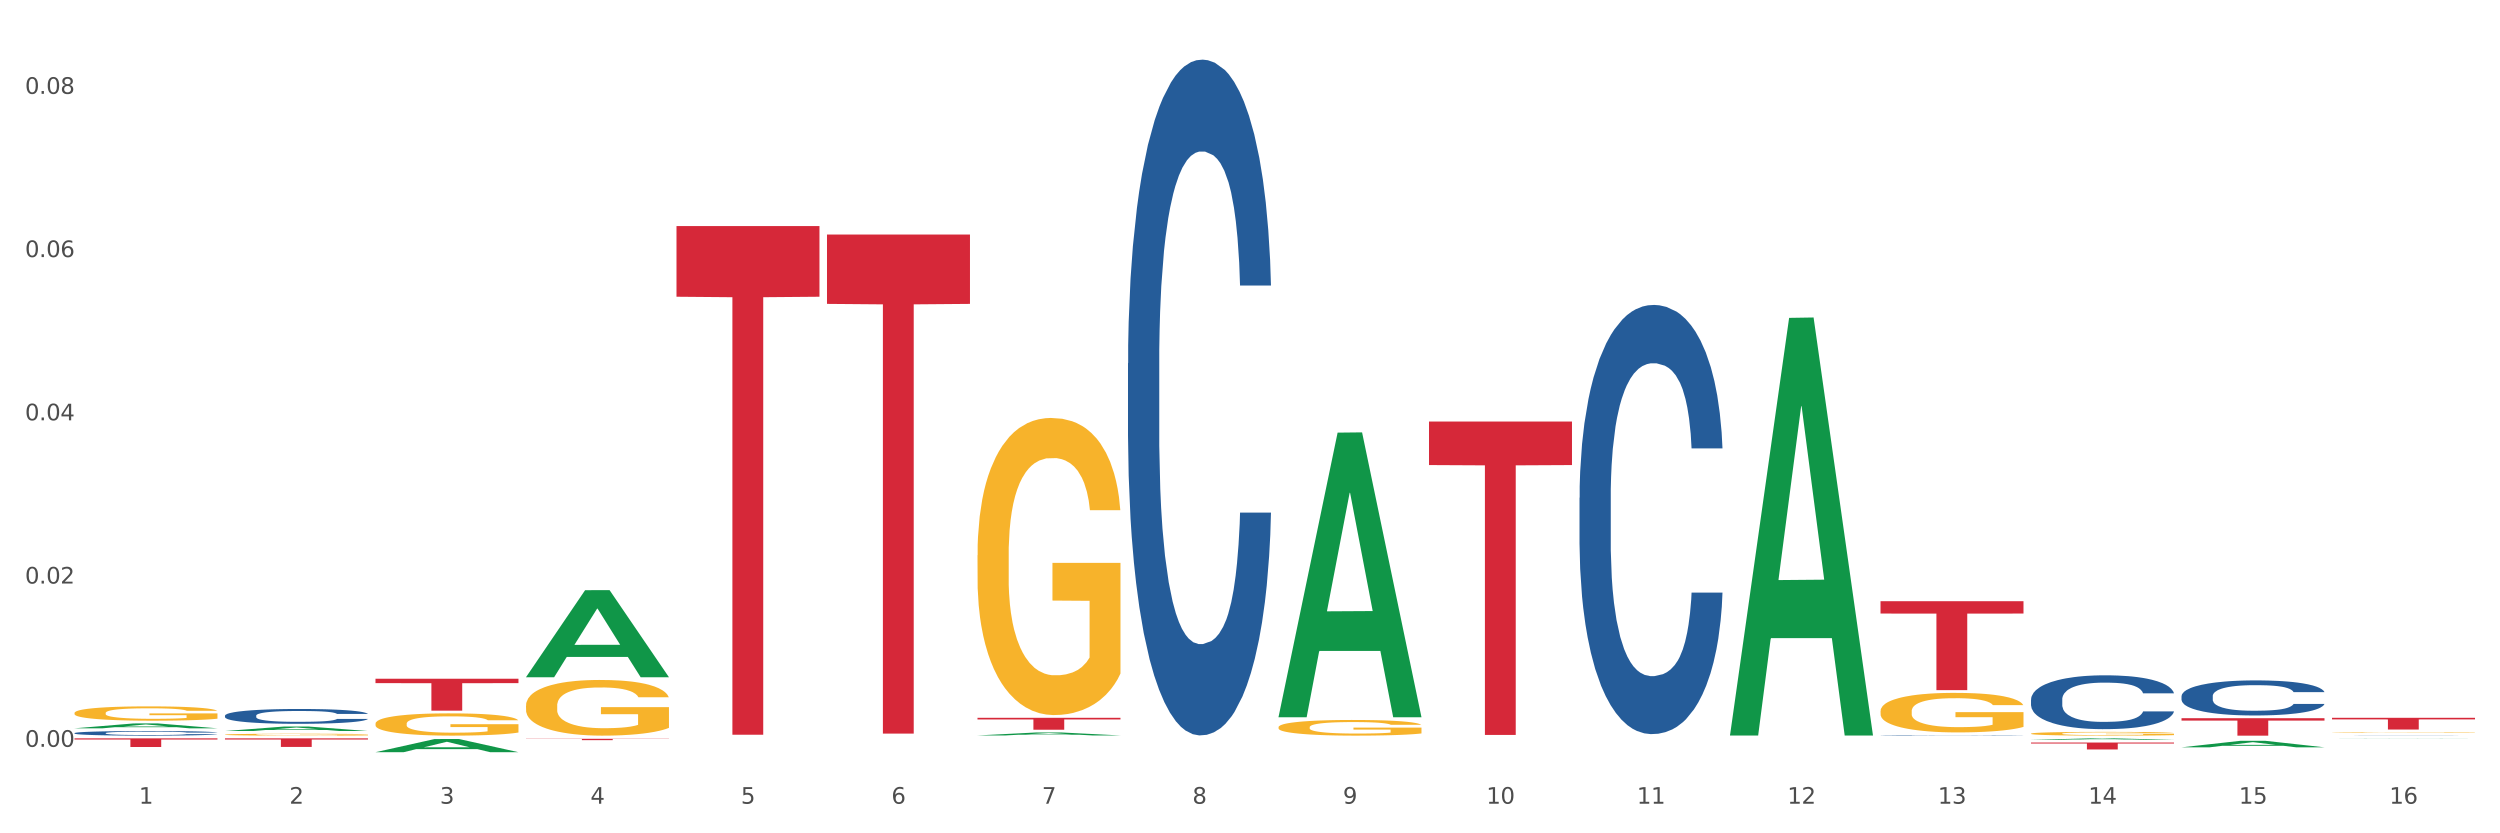 <?xml version="1.0" encoding="utf-8" standalone="no"?>
<!DOCTYPE svg PUBLIC "-//W3C//DTD SVG 1.1//EN"
  "http://www.w3.org/Graphics/SVG/1.1/DTD/svg11.dtd">
<svg xmlns:xlink="http://www.w3.org/1999/xlink" width="1080pt" height="360pt" viewBox="0 0 1080 360" xmlns="http://www.w3.org/2000/svg" version="1.1">
 <rect x="0" y="0" width="1080" height="360" fill="#333333" stroke="none"/>
 <defs>
  <style type="text/css">*{stroke-linejoin: round; stroke-linecap: butt}</style>
 </defs>
 <g id="figure_1">
  <g id="patch_1">
   <path d="M 0 360 
L 1080 360 
L 1080 0 
L 0 0 
z
" style="fill: #ffffff; stroke: #ffffff; stroke-linejoin: miter"/>
  </g>
  <g id="axes_1">
   <g id="matplotlib.axis_1">
    <g id="xtick_1">
     <g id="text_1">
      <!-- 1 -->
      <g style="fill: #4d4d4d" transform="translate(60.004 347.204) scale(0.096 -0.096)">
       <defs>
        <path id="DejaVuSans-31" d="M 794 531 
L 1825 531 
L 1825 4091 
L 703 3866 
L 703 4441 
L 1819 4666 
L 2450 4666 
L 2450 531 
L 3481 531 
L 3481 0 
L 794 0 
L 794 531 
z
" transform="scale(0.016)"/>
       </defs>
       <use xlink:href="#DejaVuSans-31"/>
      </g>
     </g>
    </g>
    <g id="xtick_2">
     <g id="text_2">
      <!-- 2 -->
      <g style="fill: #4d4d4d" transform="translate(125.021 347.204) scale(0.096 -0.096)">
       <defs>
        <path id="DejaVuSans-32" d="M 1228 531 
L 3431 531 
L 3431 0 
L 469 0 
L 469 531 
Q 828 903 1448 1529 
Q 2069 2156 2228 2338 
Q 2531 2678 2651 2914 
Q 2772 3150 2772 3378 
Q 2772 3750 2511 3984 
Q 2250 4219 1831 4219 
Q 1534 4219 1204 4116 
Q 875 4013 500 3803 
L 500 4441 
Q 881 4594 1212 4672 
Q 1544 4750 1819 4750 
Q 2544 4750 2975 4387 
Q 3406 4025 3406 3419 
Q 3406 3131 3298 2873 
Q 3191 2616 2906 2266 
Q 2828 2175 2409 1742 
Q 1991 1309 1228 531 
z
" transform="scale(0.016)"/>
       </defs>
       <use xlink:href="#DejaVuSans-32"/>
      </g>
     </g>
    </g>
    <g id="xtick_3">
     <g id="text_3">
      <!-- 3 -->
      <g style="fill: #4d4d4d" transform="translate(190.039 347.204) scale(0.096 -0.096)">
       <defs>
        <path id="DejaVuSans-33" d="M 2597 2516 
Q 3050 2419 3304 2112 
Q 3559 1806 3559 1356 
Q 3559 666 3084 287 
Q 2609 -91 1734 -91 
Q 1441 -91 1130 -33 
Q 819 25 488 141 
L 488 750 
Q 750 597 1062 519 
Q 1375 441 1716 441 
Q 2309 441 2620 675 
Q 2931 909 2931 1356 
Q 2931 1769 2642 2001 
Q 2353 2234 1838 2234 
L 1294 2234 
L 1294 2753 
L 1863 2753 
Q 2328 2753 2575 2939 
Q 2822 3125 2822 3475 
Q 2822 3834 2567 4026 
Q 2313 4219 1838 4219 
Q 1578 4219 1281 4162 
Q 984 4106 628 3988 
L 628 4550 
Q 988 4650 1302 4700 
Q 1616 4750 1894 4750 
Q 2613 4750 3031 4423 
Q 3450 4097 3450 3541 
Q 3450 3153 3228 2886 
Q 3006 2619 2597 2516 
z
" transform="scale(0.016)"/>
       </defs>
       <use xlink:href="#DejaVuSans-33"/>
      </g>
     </g>
    </g>
    <g id="xtick_4">
     <g id="text_4">
      <!-- 4 -->
      <g style="fill: #4d4d4d" transform="translate(255.056 347.204) scale(0.096 -0.096)">
       <defs>
        <path id="DejaVuSans-34" d="M 2419 4116 
L 825 1625 
L 2419 1625 
L 2419 4116 
z
M 2253 4666 
L 3047 4666 
L 3047 1625 
L 3713 1625 
L 3713 1100 
L 3047 1100 
L 3047 0 
L 2419 0 
L 2419 1100 
L 313 1100 
L 313 1709 
L 2253 4666 
z
" transform="scale(0.016)"/>
       </defs>
       <use xlink:href="#DejaVuSans-34"/>
      </g>
     </g>
    </g>
    <g id="xtick_5">
     <g id="text_5">
      <!-- 5 -->
      <g style="fill: #4d4d4d" transform="translate(320.073 347.204) scale(0.096 -0.096)">
       <defs>
        <path id="DejaVuSans-35" d="M 691 4666 
L 3169 4666 
L 3169 4134 
L 1269 4134 
L 1269 2991 
Q 1406 3038 1543 3061 
Q 1681 3084 1819 3084 
Q 2600 3084 3056 2656 
Q 3513 2228 3513 1497 
Q 3513 744 3044 326 
Q 2575 -91 1722 -91 
Q 1428 -91 1123 -41 
Q 819 9 494 109 
L 494 744 
Q 775 591 1075 516 
Q 1375 441 1709 441 
Q 2250 441 2565 725 
Q 2881 1009 2881 1497 
Q 2881 1984 2565 2268 
Q 2250 2553 1709 2553 
Q 1456 2553 1204 2497 
Q 953 2441 691 2322 
L 691 4666 
z
" transform="scale(0.016)"/>
       </defs>
       <use xlink:href="#DejaVuSans-35"/>
      </g>
     </g>
    </g>
    <g id="xtick_6">
     <g id="text_6">
      <!-- 6 -->
      <g style="fill: #4d4d4d" transform="translate(385.09 347.204) scale(0.096 -0.096)">
       <defs>
        <path id="DejaVuSans-36" d="M 2113 2584 
Q 1688 2584 1439 2293 
Q 1191 2003 1191 1497 
Q 1191 994 1439 701 
Q 1688 409 2113 409 
Q 2538 409 2786 701 
Q 3034 994 3034 1497 
Q 3034 2003 2786 2293 
Q 2538 2584 2113 2584 
z
M 3366 4563 
L 3366 3988 
Q 3128 4100 2886 4159 
Q 2644 4219 2406 4219 
Q 1781 4219 1451 3797 
Q 1122 3375 1075 2522 
Q 1259 2794 1537 2939 
Q 1816 3084 2150 3084 
Q 2853 3084 3261 2657 
Q 3669 2231 3669 1497 
Q 3669 778 3244 343 
Q 2819 -91 2113 -91 
Q 1303 -91 875 529 
Q 447 1150 447 2328 
Q 447 3434 972 4092 
Q 1497 4750 2381 4750 
Q 2619 4750 2861 4703 
Q 3103 4656 3366 4563 
z
" transform="scale(0.016)"/>
       </defs>
       <use xlink:href="#DejaVuSans-36"/>
      </g>
     </g>
    </g>
    <g id="xtick_7">
     <g id="text_7">
      <!-- 7 -->
      <g style="fill: #4d4d4d" transform="translate(450.108 347.204) scale(0.096 -0.096)">
       <defs>
        <path id="DejaVuSans-37" d="M 525 4666 
L 3525 4666 
L 3525 4397 
L 1831 0 
L 1172 0 
L 2766 4134 
L 525 4134 
L 525 4666 
z
" transform="scale(0.016)"/>
       </defs>
       <use xlink:href="#DejaVuSans-37"/>
      </g>
     </g>
    </g>
    <g id="xtick_8">
     <g id="text_8">
      <!-- 8 -->
      <g style="fill: #4d4d4d" transform="translate(515.125 347.204) scale(0.096 -0.096)">
       <defs>
        <path id="DejaVuSans-38" d="M 2034 2216 
Q 1584 2216 1326 1975 
Q 1069 1734 1069 1313 
Q 1069 891 1326 650 
Q 1584 409 2034 409 
Q 2484 409 2743 651 
Q 3003 894 3003 1313 
Q 3003 1734 2745 1975 
Q 2488 2216 2034 2216 
z
M 1403 2484 
Q 997 2584 770 2862 
Q 544 3141 544 3541 
Q 544 4100 942 4425 
Q 1341 4750 2034 4750 
Q 2731 4750 3128 4425 
Q 3525 4100 3525 3541 
Q 3525 3141 3298 2862 
Q 3072 2584 2669 2484 
Q 3125 2378 3379 2068 
Q 3634 1759 3634 1313 
Q 3634 634 3220 271 
Q 2806 -91 2034 -91 
Q 1263 -91 848 271 
Q 434 634 434 1313 
Q 434 1759 690 2068 
Q 947 2378 1403 2484 
z
M 1172 3481 
Q 1172 3119 1398 2916 
Q 1625 2713 2034 2713 
Q 2441 2713 2670 2916 
Q 2900 3119 2900 3481 
Q 2900 3844 2670 4047 
Q 2441 4250 2034 4250 
Q 1625 4250 1398 4047 
Q 1172 3844 1172 3481 
z
" transform="scale(0.016)"/>
       </defs>
       <use xlink:href="#DejaVuSans-38"/>
      </g>
     </g>
    </g>
    <g id="xtick_9">
     <g id="text_9">
      <!-- 9 -->
      <g style="fill: #4d4d4d" transform="translate(580.142 347.204) scale(0.096 -0.096)">
       <defs>
        <path id="DejaVuSans-39" d="M 703 97 
L 703 672 
Q 941 559 1184 500 
Q 1428 441 1663 441 
Q 2288 441 2617 861 
Q 2947 1281 2994 2138 
Q 2813 1869 2534 1725 
Q 2256 1581 1919 1581 
Q 1219 1581 811 2004 
Q 403 2428 403 3163 
Q 403 3881 828 4315 
Q 1253 4750 1959 4750 
Q 2769 4750 3195 4129 
Q 3622 3509 3622 2328 
Q 3622 1225 3098 567 
Q 2575 -91 1691 -91 
Q 1453 -91 1209 -44 
Q 966 3 703 97 
z
M 1959 2075 
Q 2384 2075 2632 2365 
Q 2881 2656 2881 3163 
Q 2881 3666 2632 3958 
Q 2384 4250 1959 4250 
Q 1534 4250 1286 3958 
Q 1038 3666 1038 3163 
Q 1038 2656 1286 2365 
Q 1534 2075 1959 2075 
z
" transform="scale(0.016)"/>
       </defs>
       <use xlink:href="#DejaVuSans-39"/>
      </g>
     </g>
    </g>
    <g id="xtick_10">
     <g id="text_10">
      <!-- 10 -->
      <g style="fill: #4d4d4d" transform="translate(642.105 347.204) scale(0.096 -0.096)">
       <defs>
        <path id="DejaVuSans-30" d="M 2034 4250 
Q 1547 4250 1301 3770 
Q 1056 3291 1056 2328 
Q 1056 1369 1301 889 
Q 1547 409 2034 409 
Q 2525 409 2770 889 
Q 3016 1369 3016 2328 
Q 3016 3291 2770 3770 
Q 2525 4250 2034 4250 
z
M 2034 4750 
Q 2819 4750 3233 4129 
Q 3647 3509 3647 2328 
Q 3647 1150 3233 529 
Q 2819 -91 2034 -91 
Q 1250 -91 836 529 
Q 422 1150 422 2328 
Q 422 3509 836 4129 
Q 1250 4750 2034 4750 
z
" transform="scale(0.016)"/>
       </defs>
       <use xlink:href="#DejaVuSans-31"/>
       <use xlink:href="#DejaVuSans-30" transform="translate(63.623 0)"/>
      </g>
     </g>
    </g>
    <g id="xtick_11">
     <g id="text_11">
      <!-- 11 -->
      <g style="fill: #4d4d4d" transform="translate(707.123 347.204) scale(0.096 -0.096)">
       <use xlink:href="#DejaVuSans-31"/>
       <use xlink:href="#DejaVuSans-31" transform="translate(63.623 0)"/>
      </g>
     </g>
    </g>
    <g id="xtick_12">
     <g id="text_12">
      <!-- 12 -->
      <g style="fill: #4d4d4d" transform="translate(772.14 347.204) scale(0.096 -0.096)">
       <use xlink:href="#DejaVuSans-31"/>
       <use xlink:href="#DejaVuSans-32" transform="translate(63.623 0)"/>
      </g>
     </g>
    </g>
    <g id="xtick_13">
     <g id="text_13">
      <!-- 13 -->
      <g style="fill: #4d4d4d" transform="translate(837.157 347.204) scale(0.096 -0.096)">
       <use xlink:href="#DejaVuSans-31"/>
       <use xlink:href="#DejaVuSans-33" transform="translate(63.623 0)"/>
      </g>
     </g>
    </g>
    <g id="xtick_14">
     <g id="text_14">
      <!-- 14 -->
      <g style="fill: #4d4d4d" transform="translate(902.174 347.204) scale(0.096 -0.096)">
       <use xlink:href="#DejaVuSans-31"/>
       <use xlink:href="#DejaVuSans-34" transform="translate(63.623 0)"/>
      </g>
     </g>
    </g>
    <g id="xtick_15">
     <g id="text_15">
      <!-- 15 -->
      <g style="fill: #4d4d4d" transform="translate(967.192 347.204) scale(0.096 -0.096)">
       <use xlink:href="#DejaVuSans-31"/>
       <use xlink:href="#DejaVuSans-35" transform="translate(63.623 0)"/>
      </g>
     </g>
    </g>
    <g id="xtick_16">
     <g id="text_16">
      <!-- 16 -->
      <g style="fill: #4d4d4d" transform="translate(1032.209 347.204) scale(0.096 -0.096)">
       <use xlink:href="#DejaVuSans-31"/>
       <use xlink:href="#DejaVuSans-36" transform="translate(63.623 0)"/>
      </g>
     </g>
    </g>
    <g id="xtick_17"/>
    <g id="xtick_18"/>
    <g id="xtick_19"/>
    <g id="xtick_20"/>
    <g id="xtick_21"/>
    <g id="xtick_22"/>
    <g id="xtick_23"/>
    <g id="xtick_24"/>
    <g id="xtick_25"/>
    <g id="xtick_26"/>
    <g id="xtick_27"/>
    <g id="xtick_28"/>
    <g id="xtick_29"/>
    <g id="xtick_30"/>
    <g id="xtick_31"/>
   </g>
   <g id="matplotlib.axis_2">
    <g id="ytick_1">
     <g id="text_17">
      <!-- 0.00 -->
      <g style="fill: #4d4d4d" transform="translate(10.8 322.618) scale(0.096 -0.096)">
       <defs>
        <path id="DejaVuSans-2e" d="M 684 794 
L 1344 794 
L 1344 0 
L 684 0 
L 684 794 
z
" transform="scale(0.016)"/>
       </defs>
       <use xlink:href="#DejaVuSans-30"/>
       <use xlink:href="#DejaVuSans-2e" transform="translate(63.623 0)"/>
       <use xlink:href="#DejaVuSans-30" transform="translate(95.41 0)"/>
       <use xlink:href="#DejaVuSans-30" transform="translate(159.033 0)"/>
      </g>
     </g>
    </g>
    <g id="ytick_2">
     <g id="text_18">
      <!-- 0.02 -->
      <g style="fill: #4d4d4d" transform="translate(10.8 252.099) scale(0.096 -0.096)">
       <use xlink:href="#DejaVuSans-30"/>
       <use xlink:href="#DejaVuSans-2e" transform="translate(63.623 0)"/>
       <use xlink:href="#DejaVuSans-30" transform="translate(95.41 0)"/>
       <use xlink:href="#DejaVuSans-32" transform="translate(159.033 0)"/>
      </g>
     </g>
    </g>
    <g id="ytick_3">
     <g id="text_19">
      <!-- 0.04 -->
      <g style="fill: #4d4d4d" transform="translate(10.8 181.579) scale(0.096 -0.096)">
       <use xlink:href="#DejaVuSans-30"/>
       <use xlink:href="#DejaVuSans-2e" transform="translate(63.623 0)"/>
       <use xlink:href="#DejaVuSans-30" transform="translate(95.41 0)"/>
       <use xlink:href="#DejaVuSans-34" transform="translate(159.033 0)"/>
      </g>
     </g>
    </g>
    <g id="ytick_4">
     <g id="text_20">
      <!-- 0.06 -->
      <g style="fill: #4d4d4d" transform="translate(10.8 111.06) scale(0.096 -0.096)">
       <use xlink:href="#DejaVuSans-30"/>
       <use xlink:href="#DejaVuSans-2e" transform="translate(63.623 0)"/>
       <use xlink:href="#DejaVuSans-30" transform="translate(95.41 0)"/>
       <use xlink:href="#DejaVuSans-36" transform="translate(159.033 0)"/>
      </g>
     </g>
    </g>
    <g id="ytick_5">
     <g id="text_21">
      <!-- 0.08 -->
      <g style="fill: #4d4d4d" transform="translate(10.8 40.54) scale(0.096 -0.096)">
       <use xlink:href="#DejaVuSans-30"/>
       <use xlink:href="#DejaVuSans-2e" transform="translate(63.623 0)"/>
       <use xlink:href="#DejaVuSans-30" transform="translate(95.41 0)"/>
       <use xlink:href="#DejaVuSans-38" transform="translate(159.033 0)"/>
      </g>
     </g>
    </g>
    <g id="ytick_6"/>
    <g id="ytick_7"/>
    <g id="ytick_8"/>
    <g id="ytick_9"/>
   </g>
   <g id="PolyCollection_1">
    <path d="M 32.175 314.627 
L 32.239 314.625 
L 57.709 312.523 
L 68.28 312.521 
L 93.941 314.631 
L 81.715 314.631 
L 76.176 314.14 
L 49.877 314.14 
L 49.686 314.148 
L 44.337 314.631 
L 32.175 314.631 
L 32.175 314.627 
L 53.188 313.847 
L 72.864 313.845 
L 63.122 312.971 
L 62.995 312.967 
L 62.867 312.973 
L 53.125 313.845 
L 53.188 313.847 
L 32.175 314.627 
z
" clip-path="url(#p03c199c409)" style="fill: #109648"/>
    <path d="M 487.296 156.936 
L 487.369 156.669 
L 487.369 149.204 
L 487.588 139.073 
L 488.391 120.409 
L 489.413 106.278 
L 491.165 89.748 
L 492.114 82.816 
L 493.356 75.084 
L 495.911 62.553 
L 498.831 51.888 
L 500.876 46.023 
L 502.409 42.29 
L 505.84 35.624 
L 507.811 32.692 
L 509.856 30.292 
L 511.608 28.692 
L 514.528 26.826 
L 516.865 26.026 
L 519.566 25.759 
L 521.829 26.026 
L 524.823 27.093 
L 529.203 30.292 
L 530.883 32.158 
L 533.146 35.358 
L 535.482 39.624 
L 537.38 43.89 
L 539.571 50.022 
L 541.834 58.02 
L 544.024 68.152 
L 545.558 77.484 
L 546.799 87.348 
L 547.894 99.346 
L 548.697 112.411 
L 549.062 123.342 
L 535.701 123.342 
L 535.336 113.477 
L 534.606 102.812 
L 533.876 95.614 
L 533.073 89.748 
L 531.832 83.083 
L 530.737 78.817 
L 528.911 73.751 
L 527.232 70.551 
L 525.845 68.685 
L 524.166 67.085 
L 520.588 65.486 
L 518.033 65.486 
L 516.427 66.019 
L 514.455 67.352 
L 512.776 69.218 
L 510.805 72.418 
L 509.272 75.884 
L 507.738 80.416 
L 506.862 83.616 
L 505.548 89.481 
L 504.672 94.281 
L 503.504 102.546 
L 502.847 108.411 
L 501.679 123.609 
L 501.168 134.807 
L 500.949 142.539 
L 500.803 151.07 
L 500.803 192.663 
L 501.241 211.326 
L 501.606 219.325 
L 502.19 228.39 
L 503.285 240.121 
L 504.891 251.586 
L 506.57 259.851 
L 507.957 264.917 
L 509.272 268.649 
L 510.586 271.582 
L 512.192 274.248 
L 513.506 275.848 
L 515.478 277.448 
L 517.814 278.248 
L 519.639 278.248 
L 523.363 276.914 
L 525.042 275.581 
L 526.648 273.715 
L 528.4 270.782 
L 529.787 267.583 
L 530.591 265.183 
L 531.905 260.118 
L 532.927 254.785 
L 533.803 248.653 
L 534.387 243.321 
L 535.044 235.322 
L 535.555 226.257 
L 535.701 221.458 
L 549.062 221.458 
L 548.77 231.056 
L 548.259 240.388 
L 547.237 252.919 
L 546.434 260.118 
L 545.193 268.916 
L 543.878 276.381 
L 542.053 284.646 
L 540.374 290.779 
L 538.622 296.111 
L 536.723 300.91 
L 533.292 307.576 
L 532.051 309.442 
L 529.422 312.641 
L 527.378 314.508 
L 524.385 316.374 
L 521.318 317.441 
L 518.106 317.707 
L 515.258 317.174 
L 512.119 315.574 
L 510.148 313.975 
L 507.957 311.575 
L 505.402 307.842 
L 502.993 303.31 
L 500.73 297.977 
L 498.612 291.845 
L 496.641 284.913 
L 494.086 273.448 
L 492.187 262.25 
L 490.8 251.852 
L 489.851 243.054 
L 488.902 231.856 
L 488.391 224.124 
L 487.588 205.461 
L 487.296 188.13 
L 487.296 156.936 
z
" clip-path="url(#p03c199c409)" style="fill: #255c99"/>
    <path d="M 682.347 215.038 
L 682.42 214.868 
L 682.42 210.127 
L 682.639 203.693 
L 683.443 191.84 
L 684.465 182.866 
L 686.217 172.367 
L 687.166 167.965 
L 688.407 163.055 
L 690.963 155.096 
L 693.883 148.323 
L 695.927 144.598 
L 697.46 142.227 
L 700.892 137.994 
L 702.863 136.132 
L 704.907 134.608 
L 706.66 133.592 
L 709.58 132.406 
L 711.916 131.898 
L 714.618 131.729 
L 716.881 131.898 
L 719.875 132.576 
L 724.255 134.608 
L 725.934 135.793 
L 728.198 137.825 
L 730.534 140.534 
L 732.432 143.243 
L 734.623 147.138 
L 736.886 152.218 
L 739.076 158.652 
L 740.609 164.578 
L 741.85 170.844 
L 742.946 178.463 
L 743.749 186.76 
L 744.114 193.703 
L 730.753 193.703 
L 730.388 187.438 
L 729.658 180.664 
L 728.928 176.093 
L 728.125 172.367 
L 726.883 168.134 
L 725.788 165.425 
L 723.963 162.208 
L 722.284 160.176 
L 720.897 158.991 
L 719.217 157.975 
L 715.64 156.959 
L 713.085 156.959 
L 711.478 157.297 
L 709.507 158.144 
L 707.828 159.329 
L 705.857 161.361 
L 704.323 163.562 
L 702.79 166.441 
L 701.914 168.473 
L 700.6 172.198 
L 699.724 175.246 
L 698.556 180.495 
L 697.899 184.22 
L 696.73 193.872 
L 696.219 200.984 
L 696 205.894 
L 695.854 211.313 
L 695.854 237.728 
L 696.292 249.58 
L 696.657 254.66 
L 697.241 260.417 
L 698.337 267.868 
L 699.943 275.149 
L 701.622 280.398 
L 703.009 283.615 
L 704.323 285.986 
L 705.638 287.848 
L 707.244 289.542 
L 708.558 290.558 
L 710.529 291.573 
L 712.866 292.081 
L 714.691 292.081 
L 718.414 291.235 
L 720.094 290.388 
L 721.7 289.203 
L 723.452 287.34 
L 724.839 285.308 
L 725.642 283.784 
L 726.956 280.567 
L 727.979 277.181 
L 728.855 273.286 
L 729.439 269.9 
L 730.096 264.82 
L 730.607 259.063 
L 730.753 256.015 
L 744.114 256.015 
L 743.822 262.111 
L 743.311 268.037 
L 742.289 275.995 
L 741.485 280.567 
L 740.244 286.155 
L 738.93 290.896 
L 737.105 296.145 
L 735.426 300.04 
L 733.673 303.426 
L 731.775 306.474 
L 728.344 310.707 
L 727.102 311.893 
L 724.474 313.925 
L 722.43 315.11 
L 719.436 316.295 
L 716.37 316.973 
L 713.158 317.142 
L 710.31 316.803 
L 707.171 315.787 
L 705.2 314.771 
L 703.009 313.247 
L 700.454 310.877 
L 698.045 307.998 
L 695.781 304.612 
L 693.664 300.717 
L 691.693 296.315 
L 689.137 289.034 
L 687.239 281.922 
L 685.852 275.318 
L 684.903 269.73 
L 683.954 262.619 
L 683.443 257.708 
L 682.639 245.855 
L 682.347 234.849 
L 682.347 215.038 
z
" clip-path="url(#p03c199c409)" style="fill: #255c99"/>
    <path d="M 812.382 317.678 
L 812.455 317.678 
L 812.455 317.672 
L 812.674 317.664 
L 813.477 317.65 
L 814.499 317.64 
L 816.251 317.627 
L 817.201 317.622 
L 818.442 317.616 
L 820.997 317.607 
L 823.917 317.599 
L 825.962 317.595 
L 827.495 317.592 
L 830.926 317.587 
L 832.898 317.585 
L 834.942 317.583 
L 836.694 317.582 
L 839.615 317.58 
L 841.951 317.58 
L 844.652 317.579 
L 846.916 317.58 
L 849.909 317.58 
L 854.29 317.583 
L 855.969 317.584 
L 858.232 317.587 
L 860.568 317.59 
L 862.467 317.593 
L 864.657 317.598 
L 866.92 317.604 
L 869.111 317.611 
L 870.644 317.618 
L 871.885 317.626 
L 872.98 317.635 
L 873.783 317.644 
L 874.148 317.653 
L 860.787 317.653 
L 860.422 317.645 
L 859.692 317.637 
L 858.962 317.632 
L 858.159 317.627 
L 856.918 317.622 
L 855.823 317.619 
L 853.998 317.615 
L 852.318 317.613 
L 850.931 317.612 
L 849.252 317.61 
L 845.674 317.609 
L 843.119 317.609 
L 841.513 317.61 
L 839.542 317.611 
L 837.862 317.612 
L 835.891 317.614 
L 834.358 317.617 
L 832.825 317.62 
L 831.949 317.623 
L 830.634 317.627 
L 829.758 317.631 
L 828.59 317.637 
L 827.933 317.641 
L 826.765 317.653 
L 826.254 317.661 
L 826.035 317.667 
L 825.889 317.673 
L 825.889 317.705 
L 826.327 317.719 
L 826.692 317.725 
L 827.276 317.731 
L 828.371 317.74 
L 829.977 317.749 
L 831.657 317.755 
L 833.044 317.759 
L 834.358 317.761 
L 835.672 317.764 
L 837.278 317.766 
L 838.592 317.767 
L 840.564 317.768 
L 842.9 317.769 
L 844.725 317.769 
L 848.449 317.768 
L 850.128 317.767 
L 851.734 317.765 
L 853.486 317.763 
L 854.874 317.761 
L 855.677 317.759 
L 856.991 317.755 
L 858.013 317.751 
L 858.889 317.747 
L 859.473 317.743 
L 860.13 317.737 
L 860.641 317.73 
L 860.787 317.726 
L 874.148 317.726 
L 873.856 317.733 
L 873.345 317.74 
L 872.323 317.75 
L 871.52 317.755 
L 870.279 317.762 
L 868.965 317.767 
L 867.139 317.773 
L 865.46 317.778 
L 863.708 317.782 
L 861.81 317.786 
L 858.378 317.791 
L 857.137 317.792 
L 854.509 317.794 
L 852.464 317.796 
L 849.471 317.797 
L 846.405 317.798 
L 843.192 317.798 
L 840.345 317.798 
L 837.205 317.797 
L 835.234 317.795 
L 833.044 317.794 
L 830.488 317.791 
L 828.079 317.787 
L 825.816 317.783 
L 823.698 317.779 
L 821.727 317.774 
L 819.172 317.765 
L 817.274 317.757 
L 815.886 317.749 
L 814.937 317.742 
L 813.988 317.734 
L 813.477 317.728 
L 812.674 317.714 
L 812.382 317.701 
L 812.382 317.678 
z
" clip-path="url(#p03c199c409)" style="fill: #255c99"/>
    <path d="M 877.399 302.188 
L 877.472 302.167 
L 877.472 301.572 
L 877.691 300.764 
L 878.494 299.276 
L 879.516 298.15 
L 881.269 296.832 
L 882.218 296.28 
L 883.459 295.664 
L 886.014 294.665 
L 888.935 293.815 
L 890.979 293.347 
L 892.512 293.05 
L 895.944 292.518 
L 897.915 292.285 
L 899.959 292.093 
L 901.711 291.966 
L 904.632 291.817 
L 906.968 291.753 
L 909.67 291.732 
L 911.933 291.753 
L 914.926 291.838 
L 919.307 292.093 
L 920.986 292.242 
L 923.249 292.497 
L 925.586 292.837 
L 927.484 293.177 
L 929.674 293.666 
L 931.938 294.304 
L 934.128 295.111 
L 935.661 295.855 
L 936.902 296.641 
L 937.997 297.598 
L 938.8 298.639 
L 939.166 299.51 
L 925.805 299.51 
L 925.44 298.724 
L 924.71 297.874 
L 923.979 297.3 
L 923.176 296.832 
L 921.935 296.301 
L 920.84 295.961 
L 919.015 295.557 
L 917.336 295.302 
L 915.948 295.154 
L 914.269 295.026 
L 910.692 294.899 
L 908.136 294.899 
L 906.53 294.941 
L 904.559 295.047 
L 902.88 295.196 
L 900.908 295.451 
L 899.375 295.727 
L 897.842 296.089 
L 896.966 296.344 
L 895.652 296.811 
L 894.775 297.194 
L 893.607 297.853 
L 892.95 298.32 
L 891.782 299.531 
L 891.271 300.424 
L 891.052 301.04 
L 890.906 301.72 
L 890.906 305.036 
L 891.344 306.523 
L 891.709 307.161 
L 892.293 307.883 
L 893.388 308.818 
L 894.995 309.732 
L 896.674 310.391 
L 898.061 310.795 
L 899.375 311.092 
L 900.689 311.326 
L 902.296 311.539 
L 903.61 311.666 
L 905.581 311.794 
L 907.917 311.857 
L 909.743 311.857 
L 913.466 311.751 
L 915.145 311.645 
L 916.751 311.496 
L 918.504 311.262 
L 919.891 311.007 
L 920.694 310.816 
L 922.008 310.412 
L 923.03 309.987 
L 923.906 309.498 
L 924.491 309.073 
L 925.148 308.436 
L 925.659 307.713 
L 925.805 307.331 
L 939.166 307.331 
L 938.873 308.096 
L 938.362 308.84 
L 937.34 309.838 
L 936.537 310.412 
L 935.296 311.113 
L 933.982 311.709 
L 932.157 312.367 
L 930.477 312.856 
L 928.725 313.281 
L 926.827 313.664 
L 923.395 314.195 
L 922.154 314.344 
L 919.526 314.599 
L 917.482 314.747 
L 914.488 314.896 
L 911.422 314.981 
L 908.209 315.003 
L 905.362 314.96 
L 902.223 314.832 
L 900.251 314.705 
L 898.061 314.514 
L 895.506 314.216 
L 893.096 313.855 
L 890.833 313.43 
L 888.716 312.941 
L 886.744 312.389 
L 884.189 311.475 
L 882.291 310.582 
L 880.904 309.753 
L 879.954 309.052 
L 879.005 308.16 
L 878.494 307.543 
L 877.691 306.056 
L 877.399 304.674 
L 877.399 302.188 
z
" clip-path="url(#p03c199c409)" style="fill: #255c99"/>
    <path d="M 942.416 300.739 
L 942.489 300.726 
L 942.489 300.338 
L 942.708 299.812 
L 943.512 298.843 
L 944.534 298.11 
L 946.286 297.252 
L 947.235 296.892 
L 948.476 296.491 
L 951.032 295.84 
L 953.952 295.287 
L 955.996 294.982 
L 957.529 294.789 
L 960.961 294.443 
L 962.932 294.29 
L 964.976 294.166 
L 966.729 294.083 
L 969.649 293.986 
L 971.985 293.945 
L 974.687 293.931 
L 976.95 293.945 
L 979.943 294 
L 984.324 294.166 
L 986.003 294.263 
L 988.267 294.429 
L 990.603 294.65 
L 992.501 294.872 
L 994.691 295.19 
L 996.955 295.605 
L 999.145 296.131 
L 1000.678 296.615 
L 1001.919 297.127 
L 1003.015 297.75 
L 1003.818 298.428 
L 1004.183 298.996 
L 990.822 298.996 
L 990.457 298.484 
L 989.727 297.93 
L 988.997 297.556 
L 988.194 297.252 
L 986.952 296.906 
L 985.857 296.685 
L 984.032 296.422 
L 982.353 296.256 
L 980.966 296.159 
L 979.286 296.076 
L 975.709 295.993 
L 973.154 295.993 
L 971.547 296.02 
L 969.576 296.09 
L 967.897 296.186 
L 965.926 296.352 
L 964.392 296.532 
L 962.859 296.768 
L 961.983 296.934 
L 960.669 297.238 
L 959.793 297.487 
L 958.625 297.916 
L 957.967 298.221 
L 956.799 299.009 
L 956.288 299.591 
L 956.069 299.992 
L 955.923 300.435 
L 955.923 302.594 
L 956.361 303.562 
L 956.726 303.978 
L 957.31 304.448 
L 958.406 305.057 
L 960.012 305.652 
L 961.691 306.081 
L 963.078 306.344 
L 964.392 306.538 
L 965.707 306.69 
L 967.313 306.828 
L 968.627 306.911 
L 970.598 306.994 
L 972.935 307.036 
L 974.76 307.036 
L 978.483 306.967 
L 980.163 306.898 
L 981.769 306.801 
L 983.521 306.648 
L 984.908 306.482 
L 985.711 306.358 
L 987.025 306.095 
L 988.048 305.818 
L 988.924 305.5 
L 989.508 305.223 
L 990.165 304.808 
L 990.676 304.337 
L 990.822 304.088 
L 1004.183 304.088 
L 1003.891 304.587 
L 1003.38 305.071 
L 1002.358 305.721 
L 1001.554 306.095 
L 1000.313 306.552 
L 998.999 306.939 
L 997.174 307.368 
L 995.495 307.686 
L 993.742 307.963 
L 991.844 308.212 
L 988.413 308.558 
L 987.171 308.655 
L 984.543 308.821 
L 982.499 308.918 
L 979.505 309.015 
L 976.439 309.07 
L 973.227 309.084 
L 970.379 309.056 
L 967.24 308.973 
L 965.268 308.89 
L 963.078 308.766 
L 960.523 308.572 
L 958.114 308.337 
L 955.85 308.06 
L 953.733 307.742 
L 951.762 307.382 
L 949.206 306.787 
L 947.308 306.206 
L 945.921 305.666 
L 944.972 305.209 
L 944.023 304.628 
L 943.512 304.227 
L 942.708 303.258 
L 942.416 302.358 
L 942.416 300.739 
z
" clip-path="url(#p03c199c409)" style="fill: #255c99"/>
    <path d="M 1007.434 317.778 
L 1007.507 317.778 
L 1007.507 317.777 
L 1007.726 317.776 
L 1008.529 317.773 
L 1009.551 317.772 
L 1011.303 317.77 
L 1012.252 317.769 
L 1013.493 317.768 
L 1016.049 317.766 
L 1018.969 317.765 
L 1021.013 317.764 
L 1022.547 317.764 
L 1025.978 317.763 
L 1027.949 317.762 
L 1029.994 317.762 
L 1031.746 317.762 
L 1034.666 317.762 
L 1037.003 317.761 
L 1039.704 317.761 
L 1041.967 317.761 
L 1044.961 317.762 
L 1049.341 317.762 
L 1051.021 317.762 
L 1053.284 317.763 
L 1055.62 317.763 
L 1057.518 317.764 
L 1059.709 317.765 
L 1061.972 317.766 
L 1064.162 317.767 
L 1065.696 317.768 
L 1066.937 317.769 
L 1068.032 317.771 
L 1068.835 317.772 
L 1069.2 317.774 
L 1055.839 317.774 
L 1055.474 317.773 
L 1054.744 317.771 
L 1054.014 317.77 
L 1053.211 317.77 
L 1051.97 317.769 
L 1050.875 317.768 
L 1049.049 317.768 
L 1047.37 317.767 
L 1045.983 317.767 
L 1044.304 317.767 
L 1040.726 317.766 
L 1038.171 317.766 
L 1036.565 317.767 
L 1034.593 317.767 
L 1032.914 317.767 
L 1030.943 317.767 
L 1029.41 317.768 
L 1027.876 317.768 
L 1027 317.769 
L 1025.686 317.769 
L 1024.81 317.77 
L 1023.642 317.771 
L 1022.985 317.772 
L 1021.817 317.774 
L 1021.306 317.775 
L 1021.086 317.776 
L 1020.94 317.777 
L 1020.94 317.783 
L 1021.379 317.785 
L 1021.744 317.786 
L 1022.328 317.787 
L 1023.423 317.788 
L 1025.029 317.79 
L 1026.708 317.791 
L 1028.095 317.792 
L 1029.41 317.792 
L 1030.724 317.792 
L 1032.33 317.793 
L 1033.644 317.793 
L 1035.615 317.793 
L 1037.952 317.793 
L 1039.777 317.793 
L 1043.501 317.793 
L 1045.18 317.793 
L 1046.786 317.793 
L 1048.538 317.792 
L 1049.925 317.792 
L 1050.728 317.792 
L 1052.043 317.791 
L 1053.065 317.79 
L 1053.941 317.79 
L 1054.525 317.789 
L 1055.182 317.788 
L 1055.693 317.787 
L 1055.839 317.786 
L 1069.2 317.786 
L 1068.908 317.787 
L 1068.397 317.789 
L 1067.375 317.79 
L 1066.572 317.791 
L 1065.33 317.792 
L 1064.016 317.793 
L 1062.191 317.794 
L 1060.512 317.795 
L 1058.76 317.796 
L 1056.861 317.796 
L 1053.43 317.797 
L 1052.189 317.797 
L 1049.56 317.798 
L 1047.516 317.798 
L 1044.523 317.798 
L 1041.456 317.798 
L 1038.244 317.798 
L 1035.396 317.798 
L 1032.257 317.798 
L 1030.286 317.798 
L 1028.095 317.798 
L 1025.54 317.797 
L 1023.131 317.796 
L 1020.867 317.796 
L 1018.75 317.795 
L 1016.779 317.794 
L 1014.224 317.793 
L 1012.325 317.791 
L 1010.938 317.79 
L 1009.989 317.789 
L 1009.04 317.787 
L 1008.529 317.786 
L 1007.726 317.784 
L 1007.434 317.782 
L 1007.434 317.778 
z
" clip-path="url(#p03c199c409)" style="fill: #255c99"/>
    <path d="M 97.192 317.357 
L 97.265 317.356 
L 97.265 317.329 
L 97.411 317.306 
L 98.14 317.25 
L 99.234 317.203 
L 100.036 317.179 
L 100.838 317.158 
L 101.786 317.138 
L 102.953 317.117 
L 105.068 317.086 
L 106.381 317.071 
L 107.985 317.054 
L 110.902 317.03 
L 113.017 317.017 
L 115.204 317.005 
L 118.778 316.992 
L 121.111 316.986 
L 123.591 316.981 
L 126.58 316.978 
L 128.841 316.978 
L 133.8 316.98 
L 138.03 316.987 
L 140.071 316.992 
L 142.697 317.001 
L 144.082 317.007 
L 146.343 317.019 
L 148.676 317.035 
L 150.281 317.048 
L 152.687 317.074 
L 154.51 317.099 
L 156.188 317.131 
L 157.063 317.152 
L 157.719 317.173 
L 158.302 317.196 
L 158.886 317.232 
L 145.759 317.232 
L 145.249 317.206 
L 144.447 317.182 
L 143.28 317.158 
L 142.259 317.143 
L 140.509 317.124 
L 138.905 317.112 
L 137.227 317.103 
L 135.185 317.095 
L 133.581 317.092 
L 131.321 317.089 
L 126.872 317.089 
L 123.882 317.095 
L 121.84 317.103 
L 120.528 317.11 
L 119.361 317.117 
L 118.048 317.128 
L 116.517 317.143 
L 115.423 317.158 
L 114.329 317.176 
L 113.454 317.194 
L 112.652 317.215 
L 111.996 317.237 
L 111.485 317.26 
L 111.048 317.289 
L 110.683 317.336 
L 110.683 317.439 
L 110.829 317.462 
L 111.194 317.493 
L 111.631 317.516 
L 112.36 317.543 
L 113.017 317.562 
L 114.256 317.589 
L 115.642 317.612 
L 116.736 317.626 
L 117.83 317.638 
L 119.726 317.654 
L 121.84 317.668 
L 123.664 317.676 
L 126.143 317.684 
L 127.82 317.687 
L 129.279 317.688 
L 132.852 317.688 
L 135.404 317.686 
L 138.248 317.681 
L 140.436 317.674 
L 142.259 317.666 
L 144.301 317.652 
L 145.614 317.639 
L 145.614 317.483 
L 129.57 317.482 
L 129.57 317.378 
L 158.959 317.378 
L 158.959 317.684 
L 157.719 317.699 
L 156.333 317.714 
L 154.875 317.726 
L 152.687 317.742 
L 150.062 317.757 
L 147.728 317.768 
L 145.249 317.777 
L 142.332 317.785 
L 138.54 317.792 
L 136.206 317.795 
L 133.289 317.798 
L 129.862 317.798 
L 126.872 317.797 
L 123.955 317.793 
L 120.892 317.786 
L 117.903 317.777 
L 115.642 317.767 
L 113.381 317.755 
L 110.975 317.739 
L 109.079 317.724 
L 107.62 317.711 
L 106.016 317.693 
L 104.266 317.671 
L 102.953 317.651 
L 101.786 317.63 
L 100.547 317.603 
L 99.672 317.579 
L 98.797 317.55 
L 98.286 317.529 
L 97.703 317.495 
L 97.265 317.448 
L 97.192 317.357 
z
" clip-path="url(#p03c199c409)" style="fill: #f7b32b"/>
    <path d="M 162.209 312.62 
L 162.282 312.611 
L 162.282 312.295 
L 162.428 312.022 
L 163.157 311.363 
L 164.251 310.818 
L 165.054 310.528 
L 165.856 310.29 
L 166.804 310.053 
L 167.97 309.807 
L 170.085 309.446 
L 171.398 309.262 
L 173.002 309.068 
L 175.919 308.787 
L 178.034 308.629 
L 180.222 308.497 
L 183.795 308.339 
L 186.128 308.268 
L 188.608 308.215 
L 191.598 308.18 
L 193.858 308.171 
L 198.817 308.198 
L 203.047 308.277 
L 205.089 308.339 
L 207.714 308.444 
L 209.099 308.514 
L 211.36 308.655 
L 213.694 308.84 
L 215.298 308.998 
L 217.704 309.297 
L 219.528 309.596 
L 221.205 309.965 
L 222.08 310.22 
L 222.736 310.457 
L 223.32 310.73 
L 223.903 311.161 
L 210.777 311.161 
L 210.266 310.853 
L 209.464 310.563 
L 208.297 310.281 
L 207.276 310.106 
L 205.526 309.886 
L 203.922 309.745 
L 202.245 309.64 
L 200.203 309.552 
L 198.598 309.508 
L 196.338 309.473 
L 191.889 309.481 
L 188.9 309.552 
L 186.858 309.64 
L 185.545 309.719 
L 184.378 309.807 
L 183.066 309.93 
L 181.534 310.114 
L 180.44 310.281 
L 179.347 310.492 
L 178.471 310.703 
L 177.669 310.95 
L 177.013 311.213 
L 176.503 311.486 
L 176.065 311.82 
L 175.7 312.374 
L 175.7 313.578 
L 175.846 313.851 
L 176.211 314.211 
L 176.648 314.484 
L 177.378 314.809 
L 178.034 315.029 
L 179.274 315.345 
L 180.659 315.609 
L 181.753 315.776 
L 182.847 315.917 
L 184.743 316.11 
L 186.858 316.269 
L 188.681 316.365 
L 191.16 316.453 
L 192.837 316.488 
L 194.296 316.506 
L 197.869 316.506 
L 200.422 316.48 
L 203.266 316.418 
L 205.453 316.339 
L 207.276 316.242 
L 209.318 316.084 
L 210.631 315.934 
L 210.631 314.097 
L 194.588 314.088 
L 194.588 312.866 
L 223.976 312.866 
L 223.976 316.453 
L 222.736 316.638 
L 221.351 316.805 
L 219.892 316.954 
L 217.704 317.139 
L 215.079 317.315 
L 212.746 317.438 
L 210.266 317.543 
L 207.349 317.64 
L 203.557 317.728 
L 201.224 317.763 
L 198.307 317.789 
L 194.879 317.798 
L 191.889 317.781 
L 188.972 317.737 
L 185.91 317.658 
L 182.92 317.543 
L 180.659 317.429 
L 178.399 317.288 
L 175.992 317.104 
L 174.096 316.928 
L 172.638 316.77 
L 171.033 316.567 
L 169.283 316.304 
L 167.97 316.066 
L 166.804 315.82 
L 165.564 315.504 
L 164.689 315.231 
L 163.814 314.888 
L 163.303 314.633 
L 162.72 314.238 
L 162.282 313.684 
L 162.209 312.62 
z
" clip-path="url(#p03c199c409)" style="fill: #f7b32b"/>
    <path d="M 227.227 304.859 
L 227.3 304.837 
L 227.3 304.046 
L 227.445 303.365 
L 228.175 301.718 
L 229.269 300.356 
L 230.071 299.631 
L 230.873 299.038 
L 231.821 298.445 
L 232.988 297.829 
L 235.102 296.929 
L 236.415 296.467 
L 238.019 295.984 
L 240.936 295.281 
L 243.051 294.886 
L 245.239 294.556 
L 248.812 294.161 
L 251.146 293.985 
L 253.625 293.853 
L 256.615 293.765 
L 258.876 293.743 
L 263.834 293.809 
L 268.064 294.007 
L 270.106 294.161 
L 272.731 294.424 
L 274.117 294.6 
L 276.377 294.952 
L 278.711 295.413 
L 280.315 295.808 
L 282.722 296.555 
L 284.545 297.302 
L 286.222 298.225 
L 287.097 298.862 
L 287.753 299.455 
L 288.337 300.136 
L 288.92 301.213 
L 275.794 301.213 
L 275.283 300.444 
L 274.481 299.719 
L 273.315 299.016 
L 272.294 298.576 
L 270.543 298.027 
L 268.939 297.676 
L 267.262 297.412 
L 265.22 297.192 
L 263.616 297.083 
L 261.355 296.995 
L 256.907 297.017 
L 253.917 297.192 
L 251.875 297.412 
L 250.562 297.61 
L 249.396 297.829 
L 248.083 298.137 
L 246.552 298.598 
L 245.458 299.016 
L 244.364 299.543 
L 243.489 300.07 
L 242.687 300.685 
L 242.03 301.344 
L 241.52 302.025 
L 241.082 302.86 
L 240.718 304.244 
L 240.718 307.254 
L 240.863 307.935 
L 241.228 308.835 
L 241.666 309.516 
L 242.395 310.329 
L 243.051 310.878 
L 244.291 311.669 
L 245.676 312.328 
L 246.77 312.746 
L 247.864 313.097 
L 249.76 313.58 
L 251.875 313.976 
L 253.698 314.218 
L 256.177 314.437 
L 257.855 314.525 
L 259.313 314.569 
L 262.886 314.569 
L 265.439 314.503 
L 268.283 314.349 
L 270.47 314.152 
L 272.294 313.91 
L 274.335 313.515 
L 275.648 313.141 
L 275.648 308.55 
L 259.605 308.528 
L 259.605 305.474 
L 288.993 305.474 
L 288.993 314.437 
L 287.753 314.899 
L 286.368 315.316 
L 284.909 315.689 
L 282.722 316.151 
L 280.096 316.59 
L 277.763 316.898 
L 275.283 317.161 
L 272.366 317.403 
L 268.574 317.623 
L 266.241 317.71 
L 263.324 317.776 
L 259.897 317.798 
L 256.907 317.754 
L 253.99 317.645 
L 250.927 317.447 
L 247.937 317.161 
L 245.676 316.876 
L 243.416 316.524 
L 241.009 316.063 
L 239.113 315.623 
L 237.655 315.228 
L 236.05 314.723 
L 234.3 314.064 
L 232.988 313.471 
L 231.821 312.856 
L 230.581 312.065 
L 229.706 311.384 
L 228.831 310.527 
L 228.321 309.89 
L 227.737 308.901 
L 227.3 307.517 
L 227.227 304.859 
z
" clip-path="url(#p03c199c409)" style="fill: #f7b32b"/>
    <path d="M 422.278 239.866 
L 422.351 239.749 
L 422.351 235.529 
L 422.497 231.895 
L 423.226 223.103 
L 424.32 215.835 
L 425.122 211.966 
L 425.925 208.801 
L 426.873 205.636 
L 428.039 202.354 
L 430.154 197.547 
L 431.467 195.086 
L 433.071 192.507 
L 435.988 188.755 
L 438.103 186.645 
L 440.291 184.887 
L 443.864 182.777 
L 446.197 181.839 
L 448.677 181.136 
L 451.667 180.667 
L 453.927 180.55 
L 458.886 180.901 
L 463.116 181.956 
L 465.158 182.777 
L 467.783 184.184 
L 469.168 185.121 
L 471.429 186.997 
L 473.763 189.459 
L 475.367 191.569 
L 477.773 195.555 
L 479.596 199.54 
L 481.274 204.464 
L 482.149 207.863 
L 482.805 211.029 
L 483.389 214.663 
L 483.972 220.407 
L 470.846 220.407 
L 470.335 216.304 
L 469.533 212.435 
L 468.366 208.684 
L 467.345 206.339 
L 465.595 203.409 
L 463.991 201.533 
L 462.314 200.126 
L 460.272 198.954 
L 458.667 198.368 
L 456.407 197.899 
L 451.958 198.016 
L 448.969 198.954 
L 446.927 200.126 
L 445.614 201.181 
L 444.447 202.354 
L 443.135 203.995 
L 441.603 206.457 
L 440.509 208.684 
L 439.416 211.497 
L 438.54 214.311 
L 437.738 217.593 
L 437.082 221.11 
L 436.571 224.744 
L 436.134 229.199 
L 435.769 236.584 
L 435.769 252.644 
L 435.915 256.278 
L 436.28 261.084 
L 436.717 264.718 
L 437.447 269.056 
L 438.103 271.986 
L 439.343 276.206 
L 440.728 279.723 
L 441.822 281.951 
L 442.916 283.826 
L 444.812 286.405 
L 446.927 288.515 
L 448.75 289.805 
L 451.229 290.977 
L 452.906 291.446 
L 454.365 291.68 
L 457.938 291.68 
L 460.49 291.329 
L 463.334 290.508 
L 465.522 289.453 
L 467.345 288.164 
L 469.387 286.053 
L 470.7 284.061 
L 470.7 259.56 
L 454.657 259.443 
L 454.657 243.149 
L 484.045 243.149 
L 484.045 290.977 
L 482.805 293.439 
L 481.42 295.666 
L 479.961 297.659 
L 477.773 300.121 
L 475.148 302.465 
L 472.815 304.106 
L 470.335 305.513 
L 467.418 306.803 
L 463.626 307.975 
L 461.293 308.444 
L 458.376 308.795 
L 454.948 308.913 
L 451.958 308.678 
L 449.041 308.092 
L 445.979 307.037 
L 442.989 305.513 
L 440.728 303.989 
L 438.468 302.113 
L 436.061 299.652 
L 434.165 297.307 
L 432.707 295.197 
L 431.102 292.501 
L 429.352 288.984 
L 428.039 285.819 
L 426.873 282.537 
L 425.633 278.316 
L 424.758 274.682 
L 423.883 270.111 
L 423.372 266.711 
L 422.789 261.436 
L 422.351 254.051 
L 422.278 239.866 
z
" clip-path="url(#p03c199c409)" style="fill: #f7b32b"/>
    <path d="M 552.313 314.155 
L 552.386 314.149 
L 552.386 313.926 
L 552.532 313.734 
L 553.261 313.271 
L 554.355 312.887 
L 555.157 312.683 
L 555.959 312.516 
L 556.907 312.349 
L 558.074 312.176 
L 560.189 311.922 
L 561.501 311.792 
L 563.106 311.656 
L 566.023 311.458 
L 568.137 311.347 
L 570.325 311.254 
L 573.898 311.143 
L 576.232 311.093 
L 578.711 311.056 
L 581.701 311.031 
L 583.962 311.025 
L 588.921 311.044 
L 593.15 311.1 
L 595.192 311.143 
L 597.817 311.217 
L 599.203 311.267 
L 601.464 311.365 
L 603.797 311.495 
L 605.401 311.607 
L 607.808 311.817 
L 609.631 312.027 
L 611.308 312.287 
L 612.183 312.466 
L 612.84 312.633 
L 613.423 312.825 
L 614.006 313.128 
L 600.88 313.128 
L 600.37 312.912 
L 599.567 312.708 
L 598.401 312.51 
L 597.38 312.386 
L 595.63 312.231 
L 594.025 312.132 
L 592.348 312.058 
L 590.306 311.996 
L 588.702 311.965 
L 586.441 311.941 
L 581.993 311.947 
L 579.003 311.996 
L 576.961 312.058 
L 575.649 312.114 
L 574.482 312.176 
L 573.169 312.262 
L 571.638 312.392 
L 570.544 312.51 
L 569.45 312.658 
L 568.575 312.807 
L 567.773 312.98 
L 567.116 313.165 
L 566.606 313.357 
L 566.168 313.592 
L 565.804 313.982 
L 565.804 314.829 
L 565.95 315.021 
L 566.314 315.275 
L 566.752 315.466 
L 567.481 315.695 
L 568.137 315.85 
L 569.377 316.073 
L 570.763 316.258 
L 571.856 316.376 
L 572.95 316.475 
L 574.846 316.611 
L 576.961 316.722 
L 578.784 316.79 
L 581.264 316.852 
L 582.941 316.877 
L 584.399 316.889 
L 587.973 316.889 
L 590.525 316.87 
L 593.369 316.827 
L 595.557 316.772 
L 597.38 316.703 
L 599.422 316.592 
L 600.734 316.487 
L 600.734 315.194 
L 584.691 315.188 
L 584.691 314.328 
L 614.079 314.328 
L 614.079 316.852 
L 612.84 316.982 
L 611.454 317.099 
L 609.996 317.204 
L 607.808 317.334 
L 605.183 317.458 
L 602.849 317.545 
L 600.37 317.619 
L 597.453 317.687 
L 593.661 317.749 
L 591.327 317.774 
L 588.41 317.792 
L 584.983 317.798 
L 581.993 317.786 
L 579.076 317.755 
L 576.013 317.699 
L 573.023 317.619 
L 570.763 317.538 
L 568.502 317.44 
L 566.096 317.31 
L 564.199 317.186 
L 562.741 317.075 
L 561.137 316.932 
L 559.387 316.747 
L 558.074 316.58 
L 556.907 316.407 
L 555.667 316.184 
L 554.792 315.992 
L 553.917 315.751 
L 553.407 315.572 
L 552.823 315.293 
L 552.386 314.904 
L 552.313 314.155 
z
" clip-path="url(#p03c199c409)" style="fill: #f7b32b"/>
    <path d="M 812.382 307.217 
L 812.455 307.201 
L 812.455 306.64 
L 812.601 306.156 
L 813.33 304.986 
L 814.424 304.018 
L 815.226 303.504 
L 816.028 303.082 
L 816.976 302.661 
L 818.143 302.224 
L 820.258 301.585 
L 821.57 301.257 
L 823.175 300.914 
L 826.092 300.414 
L 828.206 300.134 
L 830.394 299.899 
L 833.967 299.619 
L 836.301 299.494 
L 838.78 299.4 
L 841.77 299.338 
L 844.031 299.322 
L 848.99 299.369 
L 853.219 299.509 
L 855.261 299.619 
L 857.886 299.806 
L 859.272 299.931 
L 861.532 300.18 
L 863.866 300.508 
L 865.47 300.789 
L 867.877 301.319 
L 869.7 301.85 
L 871.377 302.505 
L 872.252 302.958 
L 872.909 303.379 
L 873.492 303.862 
L 874.075 304.627 
L 860.949 304.627 
L 860.439 304.081 
L 859.636 303.566 
L 858.47 303.067 
L 857.449 302.755 
L 855.699 302.365 
L 854.094 302.115 
L 852.417 301.928 
L 850.375 301.772 
L 848.771 301.694 
L 846.51 301.631 
L 842.062 301.647 
L 839.072 301.772 
L 837.03 301.928 
L 835.717 302.068 
L 834.551 302.224 
L 833.238 302.443 
L 831.707 302.77 
L 830.613 303.067 
L 829.519 303.441 
L 828.644 303.816 
L 827.842 304.252 
L 827.185 304.721 
L 826.675 305.204 
L 826.237 305.797 
L 825.873 306.78 
L 825.873 308.918 
L 826.019 309.401 
L 826.383 310.041 
L 826.821 310.525 
L 827.55 311.102 
L 828.206 311.492 
L 829.446 312.054 
L 830.832 312.522 
L 831.925 312.818 
L 833.019 313.068 
L 834.915 313.411 
L 837.03 313.692 
L 838.853 313.863 
L 841.333 314.019 
L 843.01 314.082 
L 844.468 314.113 
L 848.042 314.113 
L 850.594 314.066 
L 853.438 313.957 
L 855.626 313.817 
L 857.449 313.645 
L 859.491 313.364 
L 860.803 313.099 
L 860.803 309.838 
L 844.76 309.822 
L 844.76 307.654 
L 874.148 307.654 
L 874.148 314.019 
L 872.909 314.347 
L 871.523 314.643 
L 870.065 314.909 
L 867.877 315.236 
L 865.252 315.548 
L 862.918 315.767 
L 860.439 315.954 
L 857.522 316.126 
L 853.73 316.282 
L 851.396 316.344 
L 848.479 316.391 
L 845.052 316.407 
L 842.062 316.375 
L 839.145 316.297 
L 836.082 316.157 
L 833.092 315.954 
L 830.832 315.751 
L 828.571 315.502 
L 826.164 315.174 
L 824.268 314.862 
L 822.81 314.581 
L 821.206 314.222 
L 819.455 313.754 
L 818.143 313.333 
L 816.976 312.896 
L 815.736 312.334 
L 814.861 311.851 
L 813.986 311.242 
L 813.476 310.79 
L 812.892 310.088 
L 812.455 309.105 
L 812.382 307.217 
z
" clip-path="url(#p03c199c409)" style="fill: #f7b32b"/>
    <path d="M 97.192 309.158 
L 97.265 309.152 
L 97.265 308.988 
L 97.484 308.765 
L 98.287 308.355 
L 99.31 308.045 
L 101.062 307.682 
L 102.011 307.53 
L 103.252 307.36 
L 105.807 307.084 
L 108.728 306.85 
L 110.772 306.721 
L 112.305 306.639 
L 115.737 306.493 
L 117.708 306.428 
L 119.752 306.376 
L 121.505 306.341 
L 124.425 306.3 
L 126.761 306.282 
L 129.463 306.276 
L 131.726 306.282 
L 134.719 306.305 
L 139.1 306.376 
L 140.779 306.417 
L 143.042 306.487 
L 145.379 306.581 
L 147.277 306.674 
L 149.467 306.809 
L 151.731 306.985 
L 153.921 307.207 
L 155.454 307.412 
L 156.695 307.629 
L 157.79 307.893 
L 158.594 308.18 
L 158.959 308.42 
L 145.598 308.42 
L 145.233 308.203 
L 144.503 307.969 
L 143.773 307.811 
L 142.969 307.682 
L 141.728 307.535 
L 140.633 307.442 
L 138.808 307.33 
L 137.129 307.26 
L 135.741 307.219 
L 134.062 307.184 
L 130.485 307.149 
L 127.929 307.149 
L 126.323 307.161 
L 124.352 307.19 
L 122.673 307.231 
L 120.701 307.301 
L 119.168 307.377 
L 117.635 307.477 
L 116.759 307.547 
L 115.445 307.676 
L 114.569 307.781 
L 113.4 307.963 
L 112.743 308.092 
L 111.575 308.426 
L 111.064 308.672 
L 110.845 308.842 
L 110.699 309.029 
L 110.699 309.943 
L 111.137 310.353 
L 111.502 310.528 
L 112.086 310.727 
L 113.181 310.985 
L 114.788 311.237 
L 116.467 311.419 
L 117.854 311.53 
L 119.168 311.612 
L 120.482 311.676 
L 122.089 311.735 
L 123.403 311.77 
L 125.374 311.805 
L 127.71 311.823 
L 129.536 311.823 
L 133.259 311.793 
L 134.938 311.764 
L 136.545 311.723 
L 138.297 311.659 
L 139.684 311.588 
L 140.487 311.536 
L 141.801 311.424 
L 142.823 311.307 
L 143.7 311.173 
L 144.284 311.055 
L 144.941 310.88 
L 145.452 310.681 
L 145.598 310.575 
L 158.959 310.575 
L 158.667 310.786 
L 158.156 310.991 
L 157.133 311.266 
L 156.33 311.424 
L 155.089 311.618 
L 153.775 311.782 
L 151.95 311.963 
L 150.27 312.098 
L 148.518 312.215 
L 146.62 312.321 
L 143.188 312.467 
L 141.947 312.508 
L 139.319 312.578 
L 137.275 312.619 
L 134.281 312.66 
L 131.215 312.684 
L 128.002 312.69 
L 125.155 312.678 
L 122.016 312.643 
L 120.044 312.608 
L 117.854 312.555 
L 115.299 312.473 
L 112.889 312.373 
L 110.626 312.256 
L 108.509 312.121 
L 106.538 311.969 
L 103.982 311.717 
L 102.084 311.471 
L 100.697 311.243 
L 99.748 311.05 
L 98.798 310.804 
L 98.287 310.634 
L 97.484 310.224 
L 97.192 309.843 
L 97.192 309.158 
z
" clip-path="url(#p03c199c409)" style="fill: #255c99"/>
    <path d="M 877.399 316.925 
L 877.472 316.924 
L 877.472 316.87 
L 877.618 316.825 
L 878.347 316.713 
L 879.441 316.621 
L 880.243 316.573 
L 881.045 316.533 
L 881.993 316.493 
L 883.16 316.451 
L 885.275 316.39 
L 886.588 316.359 
L 888.192 316.327 
L 891.109 316.279 
L 893.224 316.252 
L 895.411 316.23 
L 898.985 316.204 
L 901.318 316.192 
L 903.798 316.183 
L 906.787 316.177 
L 909.048 316.175 
L 914.007 316.18 
L 918.236 316.193 
L 920.278 316.204 
L 922.904 316.221 
L 924.289 316.233 
L 926.55 316.257 
L 928.883 316.288 
L 930.488 316.315 
L 932.894 316.365 
L 934.717 316.415 
L 936.394 316.478 
L 937.27 316.521 
L 937.926 316.561 
L 938.509 316.607 
L 939.093 316.679 
L 925.966 316.679 
L 925.456 316.627 
L 924.654 316.578 
L 923.487 316.531 
L 922.466 316.501 
L 920.716 316.464 
L 919.111 316.441 
L 917.434 316.423 
L 915.392 316.408 
L 913.788 316.401 
L 911.527 316.395 
L 907.079 316.396 
L 904.089 316.408 
L 902.047 316.423 
L 900.735 316.436 
L 899.568 316.451 
L 898.255 316.472 
L 896.724 316.503 
L 895.63 316.531 
L 894.536 316.567 
L 893.661 316.602 
L 892.859 316.644 
L 892.203 316.688 
L 891.692 316.734 
L 891.255 316.79 
L 890.89 316.884 
L 890.89 317.087 
L 891.036 317.133 
L 891.4 317.194 
L 891.838 317.24 
L 892.567 317.294 
L 893.224 317.331 
L 894.463 317.385 
L 895.849 317.429 
L 896.943 317.457 
L 898.037 317.481 
L 899.933 317.514 
L 902.047 317.54 
L 903.87 317.557 
L 906.35 317.572 
L 908.027 317.577 
L 909.486 317.58 
L 913.059 317.58 
L 915.611 317.576 
L 918.455 317.566 
L 920.643 317.552 
L 922.466 317.536 
L 924.508 317.509 
L 925.82 317.484 
L 925.82 317.174 
L 909.777 317.173 
L 909.777 316.967 
L 939.166 316.967 
L 939.166 317.572 
L 937.926 317.603 
L 936.54 317.631 
L 935.082 317.656 
L 932.894 317.687 
L 930.269 317.717 
L 927.935 317.738 
L 925.456 317.755 
L 922.539 317.772 
L 918.747 317.786 
L 916.413 317.792 
L 913.496 317.797 
L 910.069 317.798 
L 907.079 317.795 
L 904.162 317.788 
L 901.099 317.775 
L 898.109 317.755 
L 895.849 317.736 
L 893.588 317.712 
L 891.182 317.681 
L 889.286 317.652 
L 887.827 317.625 
L 886.223 317.591 
L 884.473 317.546 
L 883.16 317.506 
L 881.993 317.465 
L 880.754 317.411 
L 879.879 317.366 
L 879.003 317.308 
L 878.493 317.265 
L 877.91 317.198 
L 877.472 317.105 
L 877.399 316.925 
z
" clip-path="url(#p03c199c409)" style="fill: #f7b32b"/>
    <path d="M 32.175 318.971 
L 93.941 318.971 
L 93.941 319.49 
L 69.645 319.493 
L 69.645 322.703 
L 56.325 322.703 
L 56.325 319.493 
L 32.175 319.49 
L 32.175 318.975 
L 32.175 318.971 
z
" clip-path="url(#p03c199c409)" style="fill: #d62839"/>
    <path d="M 97.192 318.971 
L 158.959 318.971 
L 158.959 319.486 
L 134.662 319.489 
L 134.662 322.674 
L 121.343 322.674 
L 121.343 319.489 
L 97.192 319.486 
L 97.192 318.975 
L 97.192 318.971 
z
" clip-path="url(#p03c199c409)" style="fill: #d62839"/>
    <path d="M 162.209 293.206 
L 223.976 293.206 
L 223.976 295.122 
L 199.679 295.135 
L 199.679 306.999 
L 186.36 306.999 
L 186.36 295.135 
L 162.209 295.122 
L 162.209 293.219 
L 162.209 293.206 
z
" clip-path="url(#p03c199c409)" style="fill: #d62839"/>
    <path d="M 227.227 319.156 
L 288.993 319.156 
L 288.993 319.238 
L 264.696 319.238 
L 264.696 319.747 
L 251.377 319.747 
L 251.377 319.238 
L 227.227 319.238 
L 227.227 319.156 
L 227.227 319.156 
z
" clip-path="url(#p03c199c409)" style="fill: #d62839"/>
    <path d="M 292.244 97.649 
L 354.01 97.649 
L 354.01 128.19 
L 329.714 128.397 
L 329.714 317.419 
L 316.394 317.419 
L 316.394 128.397 
L 292.244 128.19 
L 292.244 97.856 
L 292.244 97.649 
z
" clip-path="url(#p03c199c409)" style="fill: #d62839"/>
    <path d="M 357.261 101.315 
L 419.028 101.315 
L 419.028 131.278 
L 394.731 131.481 
L 394.731 316.928 
L 381.412 316.928 
L 381.412 131.481 
L 357.261 131.278 
L 357.261 101.518 
L 357.261 101.315 
z
" clip-path="url(#p03c199c409)" style="fill: #d62839"/>
    <path d="M 422.278 310.085 
L 484.045 310.085 
L 484.045 310.802 
L 459.748 310.807 
L 459.748 315.244 
L 446.429 315.244 
L 446.429 310.807 
L 422.278 310.802 
L 422.278 310.09 
L 422.278 310.085 
z
" clip-path="url(#p03c199c409)" style="fill: #d62839"/>
    <path d="M 617.33 182.089 
L 679.097 182.089 
L 679.097 200.905 
L 654.8 201.032 
L 654.8 317.491 
L 641.481 317.491 
L 641.481 201.032 
L 617.33 200.905 
L 617.33 182.216 
L 617.33 182.089 
z
" clip-path="url(#p03c199c409)" style="fill: #d62839"/>
    <path d="M 812.382 259.713 
L 874.148 259.713 
L 874.148 265.054 
L 849.852 265.09 
L 849.852 298.149 
L 836.532 298.149 
L 836.532 265.09 
L 812.382 265.054 
L 812.382 259.749 
L 812.382 259.713 
z
" clip-path="url(#p03c199c409)" style="fill: #d62839"/>
    <path d="M 877.399 320.785 
L 939.166 320.785 
L 939.166 321.201 
L 914.869 321.204 
L 914.869 323.779 
L 901.549 323.779 
L 901.549 321.204 
L 877.399 321.201 
L 877.399 320.788 
L 877.399 320.785 
z
" clip-path="url(#p03c199c409)" style="fill: #d62839"/>
    <path d="M 942.416 310.257 
L 1004.183 310.257 
L 1004.183 311.305 
L 979.886 311.312 
L 979.886 317.798 
L 966.567 317.798 
L 966.567 311.312 
L 942.416 311.305 
L 942.416 310.264 
L 942.416 310.257 
z
" clip-path="url(#p03c199c409)" style="fill: #d62839"/>
    <path d="M 1007.434 310.085 
L 1069.2 310.085 
L 1069.2 310.791 
L 1044.903 310.795 
L 1044.903 315.161 
L 1031.584 315.161 
L 1031.584 310.795 
L 1007.434 310.791 
L 1007.434 310.09 
L 1007.434 310.085 
z
" clip-path="url(#p03c199c409)" style="fill: #d62839"/>
    <path d="M 1007.434 316.451 
L 1007.507 316.451 
L 1007.507 316.443 
L 1007.652 316.436 
L 1008.382 316.418 
L 1009.475 316.404 
L 1010.278 316.396 
L 1011.08 316.39 
L 1012.028 316.383 
L 1013.195 316.377 
L 1015.309 316.367 
L 1016.622 316.362 
L 1018.226 316.357 
L 1021.143 316.35 
L 1023.258 316.346 
L 1025.446 316.342 
L 1029.019 316.338 
L 1031.353 316.336 
L 1033.832 316.335 
L 1036.822 316.334 
L 1039.083 316.333 
L 1044.041 316.334 
L 1048.271 316.336 
L 1050.313 316.338 
L 1052.938 316.341 
L 1054.324 316.343 
L 1056.584 316.346 
L 1058.918 316.351 
L 1060.522 316.355 
L 1062.929 316.363 
L 1064.752 316.371 
L 1066.429 316.381 
L 1067.304 316.388 
L 1067.96 316.394 
L 1068.544 316.401 
L 1069.127 316.413 
L 1056.001 316.413 
L 1055.49 316.405 
L 1054.688 316.397 
L 1053.521 316.389 
L 1052.5 316.385 
L 1050.75 316.379 
L 1049.146 316.375 
L 1047.469 316.372 
L 1045.427 316.37 
L 1043.823 316.369 
L 1041.562 316.368 
L 1037.114 316.368 
L 1034.124 316.37 
L 1032.082 316.372 
L 1030.769 316.374 
L 1029.602 316.377 
L 1028.29 316.38 
L 1026.758 316.385 
L 1025.665 316.389 
L 1024.571 316.395 
L 1023.696 316.401 
L 1022.893 316.407 
L 1022.237 316.414 
L 1021.727 316.421 
L 1021.289 316.43 
L 1020.925 316.445 
L 1020.925 316.477 
L 1021.07 316.484 
L 1021.435 316.494 
L 1021.873 316.501 
L 1022.602 316.509 
L 1023.258 316.515 
L 1024.498 316.524 
L 1025.883 316.531 
L 1026.977 316.535 
L 1028.071 316.539 
L 1029.967 316.544 
L 1032.082 316.548 
L 1033.905 316.551 
L 1036.384 316.553 
L 1038.062 316.554 
L 1039.52 316.554 
L 1043.093 316.554 
L 1045.646 316.554 
L 1048.49 316.552 
L 1050.677 316.55 
L 1052.5 316.547 
L 1054.542 316.543 
L 1055.855 316.539 
L 1055.855 316.491 
L 1039.812 316.49 
L 1039.812 316.458 
L 1069.2 316.458 
L 1069.2 316.553 
L 1067.96 316.558 
L 1066.575 316.562 
L 1065.116 316.566 
L 1062.929 316.571 
L 1060.303 316.576 
L 1057.97 316.579 
L 1055.49 316.582 
L 1052.573 316.584 
L 1048.781 316.587 
L 1046.448 316.588 
L 1043.531 316.588 
L 1040.103 316.589 
L 1037.114 316.588 
L 1034.197 316.587 
L 1031.134 316.585 
L 1028.144 316.582 
L 1025.883 316.579 
L 1023.623 316.575 
L 1021.216 316.57 
L 1019.32 316.566 
L 1017.862 316.561 
L 1016.257 316.556 
L 1014.507 316.549 
L 1013.195 316.543 
L 1012.028 316.536 
L 1010.788 316.528 
L 1009.913 316.521 
L 1009.038 316.511 
L 1008.527 316.505 
L 1007.944 316.494 
L 1007.507 316.48 
L 1007.434 316.451 
z
" clip-path="url(#p03c199c409)" style="fill: #f7b32b"/>
    <path d="M 32.175 316.7 
L 32.248 316.698 
L 32.248 316.647 
L 32.467 316.578 
L 33.27 316.451 
L 34.292 316.354 
L 36.045 316.241 
L 36.994 316.194 
L 38.235 316.141 
L 40.79 316.055 
L 43.711 315.983 
L 45.755 315.942 
L 47.288 315.917 
L 50.72 315.871 
L 52.691 315.851 
L 54.735 315.835 
L 56.487 315.824 
L 59.408 315.811 
L 61.744 315.806 
L 64.445 315.804 
L 66.709 315.806 
L 69.702 315.813 
L 74.083 315.835 
L 75.762 315.848 
L 78.025 315.87 
L 80.362 315.899 
L 82.26 315.928 
L 84.45 315.97 
L 86.713 316.024 
L 88.904 316.094 
L 90.437 316.157 
L 91.678 316.225 
L 92.773 316.307 
L 93.576 316.396 
L 93.941 316.471 
L 80.581 316.471 
L 80.216 316.403 
L 79.485 316.33 
L 78.755 316.281 
L 77.952 316.241 
L 76.711 316.196 
L 75.616 316.167 
L 73.791 316.132 
L 72.111 316.11 
L 70.724 316.097 
L 69.045 316.086 
L 65.468 316.075 
L 62.912 316.075 
L 61.306 316.079 
L 59.335 316.088 
L 57.655 316.101 
L 55.684 316.123 
L 54.151 316.146 
L 52.618 316.177 
L 51.742 316.199 
L 50.427 316.239 
L 49.551 316.272 
L 48.383 316.329 
L 47.726 316.369 
L 46.558 316.472 
L 46.047 316.549 
L 45.828 316.602 
L 45.682 316.66 
L 45.682 316.944 
L 46.12 317.072 
L 46.485 317.126 
L 47.069 317.188 
L 48.164 317.268 
L 49.77 317.347 
L 51.45 317.403 
L 52.837 317.438 
L 54.151 317.463 
L 55.465 317.483 
L 57.071 317.501 
L 58.386 317.512 
L 60.357 317.523 
L 62.693 317.529 
L 64.518 317.529 
L 68.242 317.52 
L 69.921 317.511 
L 71.527 317.498 
L 73.28 317.478 
L 74.667 317.456 
L 75.47 317.44 
L 76.784 317.405 
L 77.806 317.368 
L 78.682 317.327 
L 79.266 317.29 
L 79.923 317.236 
L 80.435 317.174 
L 80.581 317.141 
L 93.941 317.141 
L 93.649 317.206 
L 93.138 317.27 
L 92.116 317.356 
L 91.313 317.405 
L 90.072 317.465 
L 88.758 317.516 
L 86.932 317.572 
L 85.253 317.614 
L 83.501 317.651 
L 81.603 317.684 
L 78.171 317.729 
L 76.93 317.742 
L 74.302 317.764 
L 72.257 317.776 
L 69.264 317.789 
L 66.198 317.796 
L 62.985 317.798 
L 60.138 317.795 
L 56.998 317.784 
L 55.027 317.773 
L 52.837 317.756 
L 50.281 317.731 
L 47.872 317.7 
L 45.609 317.664 
L 43.492 317.622 
L 41.52 317.574 
L 38.965 317.496 
L 37.067 317.419 
L 35.679 317.348 
L 34.73 317.288 
L 33.781 317.212 
L 33.27 317.159 
L 32.467 317.032 
L 32.175 316.913 
L 32.175 316.7 
z
" clip-path="url(#p03c199c409)" style="fill: #255c99"/>
    <path d="M 32.175 308.017 
L 32.248 308.011 
L 32.248 307.807 
L 32.394 307.632 
L 33.123 307.208 
L 34.217 306.857 
L 35.019 306.67 
L 35.821 306.518 
L 36.769 306.365 
L 37.936 306.206 
L 40.051 305.975 
L 41.363 305.856 
L 42.968 305.731 
L 45.885 305.55 
L 47.999 305.448 
L 50.187 305.364 
L 53.76 305.262 
L 56.094 305.217 
L 58.573 305.183 
L 61.563 305.16 
L 63.824 305.154 
L 68.783 305.171 
L 73.012 305.222 
L 75.054 305.262 
L 77.679 305.33 
L 79.065 305.375 
L 81.326 305.465 
L 83.659 305.584 
L 85.263 305.686 
L 87.67 305.878 
L 89.493 306.071 
L 91.17 306.308 
L 92.045 306.472 
L 92.702 306.625 
L 93.285 306.8 
L 93.868 307.078 
L 80.742 307.078 
L 80.232 306.88 
L 79.43 306.693 
L 78.263 306.512 
L 77.242 306.399 
L 75.492 306.257 
L 73.887 306.167 
L 72.21 306.099 
L 70.168 306.042 
L 68.564 306.014 
L 66.303 305.991 
L 61.855 305.997 
L 58.865 306.042 
L 56.823 306.099 
L 55.511 306.15 
L 54.344 306.206 
L 53.031 306.286 
L 51.5 306.404 
L 50.406 306.512 
L 49.312 306.648 
L 48.437 306.783 
L 47.635 306.942 
L 46.979 307.112 
L 46.468 307.287 
L 46.031 307.502 
L 45.666 307.858 
L 45.666 308.633 
L 45.812 308.808 
L 46.176 309.04 
L 46.614 309.216 
L 47.343 309.425 
L 47.999 309.566 
L 49.239 309.77 
L 50.625 309.94 
L 51.719 310.047 
L 52.812 310.138 
L 54.708 310.262 
L 56.823 310.364 
L 58.646 310.426 
L 61.126 310.483 
L 62.803 310.505 
L 64.261 310.517 
L 67.835 310.517 
L 70.387 310.5 
L 73.231 310.46 
L 75.419 310.409 
L 77.242 310.347 
L 79.284 310.245 
L 80.596 310.149 
L 80.596 308.967 
L 64.553 308.961 
L 64.553 308.175 
L 93.941 308.175 
L 93.941 310.483 
L 92.702 310.602 
L 91.316 310.709 
L 89.858 310.805 
L 87.67 310.924 
L 85.045 311.037 
L 82.711 311.116 
L 80.232 311.184 
L 77.315 311.246 
L 73.523 311.303 
L 71.189 311.326 
L 68.272 311.343 
L 64.845 311.348 
L 61.855 311.337 
L 58.938 311.309 
L 55.875 311.258 
L 52.885 311.184 
L 50.625 311.111 
L 48.364 311.02 
L 45.958 310.901 
L 44.062 310.788 
L 42.603 310.686 
L 40.999 310.556 
L 39.249 310.387 
L 37.936 310.234 
L 36.769 310.076 
L 35.529 309.872 
L 34.654 309.697 
L 33.779 309.476 
L 33.269 309.312 
L 32.685 309.057 
L 32.248 308.701 
L 32.175 308.017 
z
" clip-path="url(#p03c199c409)" style="fill: #f7b32b"/>
    <path d="M 97.192 315.801 
L 97.256 315.799 
L 122.727 313.864 
L 133.297 313.862 
L 158.959 315.805 
L 146.733 315.805 
L 141.193 315.353 
L 114.894 315.353 
L 114.703 315.36 
L 109.354 315.805 
L 97.192 315.805 
L 97.192 315.801 
L 118.206 315.083 
L 137.882 315.081 
L 128.139 314.276 
L 128.012 314.273 
L 127.884 314.278 
L 118.142 315.081 
L 118.206 315.083 
L 97.192 315.801 
z
" clip-path="url(#p03c199c409)" style="fill: #109648"/>
    <path d="M 162.209 324.939 
L 162.273 324.933 
L 187.744 319.264 
L 198.314 319.259 
L 223.976 324.95 
L 211.75 324.95 
L 206.21 323.624 
L 179.912 323.624 
L 179.721 323.646 
L 174.372 324.95 
L 162.209 324.95 
L 162.209 324.939 
L 183.223 322.834 
L 202.899 322.828 
L 193.156 320.472 
L 193.029 320.461 
L 192.902 320.477 
L 183.159 322.828 
L 183.223 322.834 
L 162.209 324.939 
z
" clip-path="url(#p03c199c409)" style="fill: #109648"/>
    <path d="M 227.227 292.5 
L 227.29 292.465 
L 252.761 254.961 
L 263.331 254.926 
L 288.993 292.571 
L 276.767 292.571 
L 271.227 283.805 
L 244.929 283.805 
L 244.738 283.946 
L 239.389 292.571 
L 227.227 292.571 
L 227.227 292.5 
L 248.24 278.573 
L 267.916 278.538 
L 258.174 262.95 
L 258.046 262.879 
L 257.919 262.985 
L 248.176 278.538 
L 248.24 278.573 
L 227.227 292.5 
z
" clip-path="url(#p03c199c409)" style="fill: #109648"/>
    <path d="M 422.278 317.707 
L 422.342 317.705 
L 447.813 316.418 
L 458.383 316.417 
L 484.045 317.709 
L 471.819 317.709 
L 466.279 317.408 
L 439.981 317.408 
L 439.79 317.413 
L 434.441 317.709 
L 422.278 317.709 
L 422.278 317.707 
L 443.292 317.228 
L 462.968 317.227 
L 453.225 316.692 
L 453.098 316.69 
L 452.971 316.693 
L 443.228 317.227 
L 443.292 317.228 
L 422.278 317.707 
z
" clip-path="url(#p03c199c409)" style="fill: #109648"/>
    <path d="M 552.313 309.621 
L 552.377 309.506 
L 577.847 186.897 
L 588.418 186.782 
L 614.079 309.852 
L 601.853 309.852 
L 596.314 281.194 
L 570.015 281.194 
L 569.824 281.656 
L 564.475 309.852 
L 552.313 309.852 
L 552.313 309.621 
L 573.326 264.091 
L 593.002 263.975 
L 583.26 213.014 
L 583.132 212.782 
L 583.005 213.129 
L 573.263 263.975 
L 573.326 264.091 
L 552.313 309.621 
z
" clip-path="url(#p03c199c409)" style="fill: #109648"/>
    <path d="M 747.365 317.398 
L 747.428 317.229 
L 772.899 137.32 
L 783.469 137.151 
L 809.131 317.737 
L 796.905 317.737 
L 791.365 275.685 
L 765.067 275.685 
L 764.876 276.364 
L 759.527 317.737 
L 747.365 317.737 
L 747.365 317.398 
L 768.378 250.59 
L 788.054 250.42 
L 778.312 175.642 
L 778.184 175.303 
L 778.057 175.812 
L 768.314 250.42 
L 768.378 250.59 
L 747.365 317.398 
z
" clip-path="url(#p03c199c409)" style="fill: #109648"/>
    <path d="M 877.399 319.611 
L 877.463 319.611 
L 902.933 318.972 
L 913.504 318.971 
L 939.166 319.612 
L 926.94 319.612 
L 921.4 319.463 
L 895.101 319.463 
L 894.91 319.466 
L 889.561 319.612 
L 877.399 319.612 
L 877.399 319.611 
L 898.412 319.374 
L 918.089 319.373 
L 908.346 319.108 
L 908.219 319.107 
L 908.091 319.108 
L 898.349 319.373 
L 898.412 319.374 
L 877.399 319.611 
z
" clip-path="url(#p03c199c409)" style="fill: #109648"/>
    <path d="M 942.416 322.838 
L 942.48 322.835 
L 967.951 320.022 
L 978.521 320.019 
L 1004.183 322.843 
L 991.957 322.843 
L 986.417 322.186 
L 960.118 322.186 
L 959.927 322.196 
L 954.579 322.843 
L 942.416 322.843 
L 942.416 322.838 
L 963.43 321.793 
L 983.106 321.79 
L 973.363 320.621 
L 973.236 320.616 
L 973.109 320.624 
L 963.366 321.79 
L 963.43 321.793 
L 942.416 322.838 
z
" clip-path="url(#p03c199c409)" style="fill: #109648"/>
    <path d="M 1007.434 319.041 
L 1007.497 319.041 
L 1032.968 318.971 
L 1043.538 318.971 
L 1069.2 319.041 
L 1056.974 319.041 
L 1051.434 319.025 
L 1025.136 319.025 
L 1024.945 319.025 
L 1019.596 319.041 
L 1007.434 319.041 
L 1007.434 319.041 
L 1028.447 319.015 
L 1048.123 319.015 
L 1038.38 318.986 
L 1038.253 318.986 
L 1038.126 318.986 
L 1028.383 319.015 
L 1028.447 319.015 
L 1007.434 319.041 
z
" clip-path="url(#p03c199c409)" style="fill: #109648"/>
   </g>
  </g>
 </g>
 <defs>
  <clipPath id="p03c199c409">
   <rect x="32.175" y="10.8" width="1037.025" height="329.109"/>
  </clipPath>
 </defs>
</svg>
